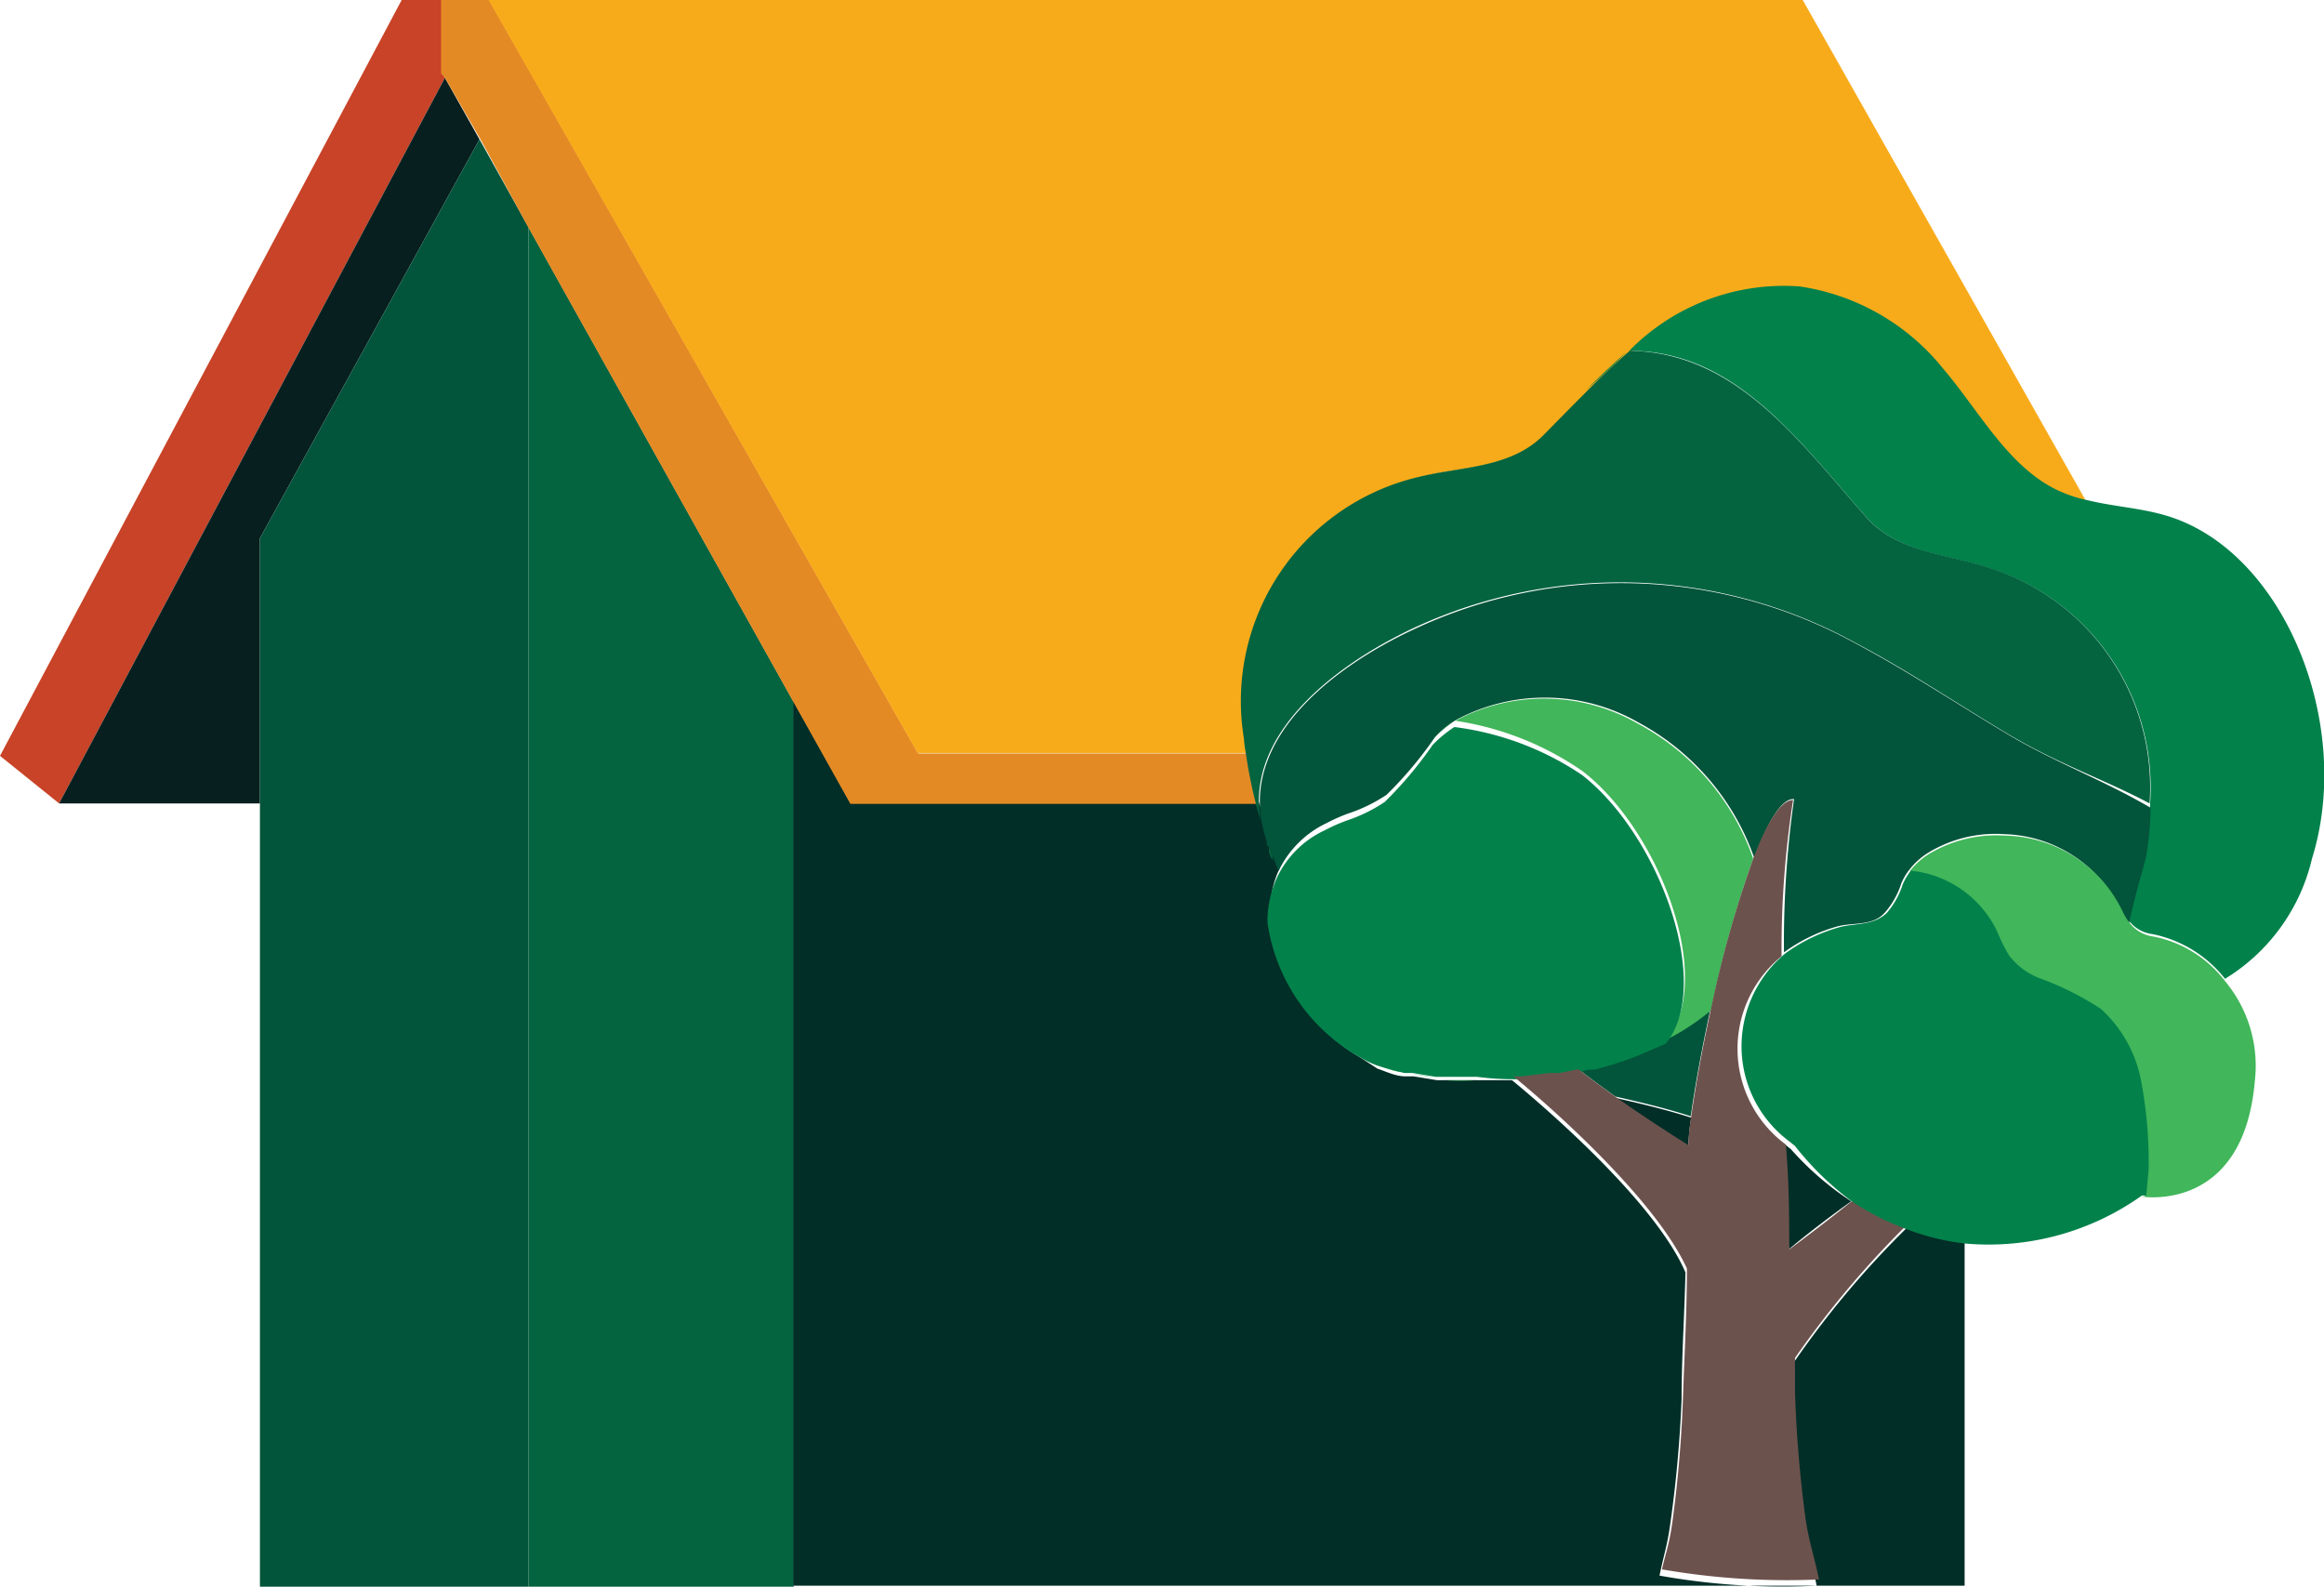 <svg xmlns="http://www.w3.org/2000/svg" viewBox="0 0 48.37 33.03"><defs><style>.cls-1{fill:#c84327;}.cls-2{fill:#071f1f;}.cls-3{fill:#04643f;}.cls-4{fill:#02543a;}.cls-5{fill:#012e27;}.cls-6{fill:#e48a25;}.cls-7{fill:#f8ab1a;}.cls-8{fill:#02814b;}.cls-9{fill:#41b65a;}.cls-10{fill:#6c524d;}</style></defs><title>Asset 10</title><g id="Layer_2" data-name="Layer 2"><g id="Layer_1-2" data-name="Layer 1"><polygon class="cls-1" points="9.21 1.53 9.19 0 8.36 0 0 15.73 1.23 16.72 9.26 1.62 9.21 1.53"/><polygon class="cls-2" points="9.98 2.9 9.26 1.62 1.23 16.72 5.41 16.72 5.41 11.2 9.98 2.9"/><polygon class="cls-3" points="16.52 14.61 11 4.73 11 33.02 16.52 33.02 16.52 14.61"/><polygon class="cls-4" points="11 4.73 9.98 2.9 5.41 11.2 5.41 16.72 5.41 33.02 11 33.02 11 4.73"/><path class="cls-5" d="M37.31,28.39c0,.24,0,.48,0,.72a25.9,25.9,0,0,0,.22,2.63c.06.44.2.83.28,1.26a14.53,14.53,0,0,1-3.27-.21c.09-.44.16-.62.22-1.05A25.9,25.9,0,0,0,35,29.11c0-.88.06-1.75.08-2.63-.59-1.37-2.64-3.2-3.61-4-.24,0-.48,0-.71,0h0c-.23,0-.45,0-.67,0l-.18,0-.49-.08-.17,0c-.2,0-.4-.1-.58-.16L28.3,22A3.8,3.8,0,0,1,26.44,19a2,2,0,0,1,.19-.92,1.8,1.8,0,0,1-.08-.21c0-.06-.06-.11-.08-.17l0-.11-.06-.15a3.06,3.06,0,0,1-.1-.38c0-.13-.08-.24-.11-.37H17.69l-1.18-2.11V33H40.89V25.84a5,5,0,0,1-1.2-.29A19.15,19.15,0,0,0,37.31,28.39Z"/><path class="cls-5" d="M35.14,23.86h0a4.39,4.39,0,0,1,.06-.6c-.5-.16-1-.28-1.57-.41C34.41,23.4,35.14,23.86,35.14,23.86Z"/><path class="cls-5" d="M38.53,25a6.2,6.2,0,0,1-1.26-1.09.87.87,0,0,1-.11-.09c0,.82.05,1.58.07,2.18C37.6,25.69,38.07,25.33,38.53,25Z"/><path class="cls-6" d="M9.26,1.62,10,2.9l1,1.84,5.52,9.88,1.18,2.11h8.45C26.07,16.4,26,16,26,15.68H19.11L10.18,0h-1l0,1.53Z"/><path class="cls-7" d="M19.1,15.67H26c0-.1,0-.19-.05-.3a4.79,4.79,0,0,1,3.62-5.44c.89-.23,1.91-.18,2.6-.86.24-.23.47-.47.7-.71l.23-.23c.28-.28.57-.56.87-.82h0A4.51,4.51,0,0,1,37.43,6a4.67,4.67,0,0,1,3,1.72c.73.87,1.31,2,2.33,2.5a3.32,3.32,0,0,0,.67.23L37.52,0H10.17Z"/><path class="cls-8" d="M45.05,10.72c-.52-.15-1.07-.18-1.6-.31a2.8,2.8,0,0,1-.67-.23c-1-.5-1.59-1.63-2.33-2.5a4.71,4.71,0,0,0-3-1.72A4.51,4.51,0,0,0,33.91,7.3c2.2,0,3.51,1.85,4.94,3.47.65.73,1.67.76,2.54,1.05a4.78,4.78,0,0,1,3.36,4.91h0a6.17,6.17,0,0,1-.09,1c0,.16-.24.87-.36,1.42a.74.74,0,0,0,.5.29,2.56,2.56,0,0,1,1.51.93,4,4,0,0,0,1.81-2.5C49,15.05,47.52,11.42,45.05,10.72Z"/><path class="cls-8" d="M25.9,15.37a4.79,4.79,0,0,1,3.62-5.44c.89-.23,1.91-.18,2.6-.86.24-.23.47-.47.7-.71l-.7.71c-.69.68-1.71.64-2.6.86a4.79,4.79,0,0,0-3.62,5.44c0,.11,0,.2.05.3a9.88,9.88,0,0,0,.19,1c0,.13.08.25.11.37h0A9.84,9.84,0,0,1,25.9,15.37Z"/><path class="cls-8" d="M26.41,17.63l0,.11a.26.26,0,0,0,0-.11Z"/><path class="cls-8" d="M33,8.13c.28-.28.57-.56.87-.82C33.61,7.57,33.33,7.84,33,8.13Z"/><path class="cls-3" d="M33.91,7.31c-.3.26-.58.53-.87.82l-.23.23-.7.71c-.69.68-1.71.64-2.6.86a4.79,4.79,0,0,0-3.62,5.44,10,10,0,0,0,.35,1.72c-.33-1.8,1.52-3.23,3.14-4a10.17,10.17,0,0,1,9.24.29c1.1.58,2.12,1.27,3.18,1.9s2,.94,2.94,1.44a4.79,4.79,0,0,0-3.36-4.91c-.88-.29-1.9-.32-2.54-1.05-1.42-1.61-2.72-3.43-4.93-3.46Z"/><path class="cls-3" d="M26.41,17.63l0,.11a1.3,1.3,0,0,0,.08.17C26.49,17.82,26.45,17.73,26.41,17.63Z"/><path class="cls-4" d="M34.67,21.65l-.14.06-.44.19-.21.08a7,7,0,0,1-.69.21l-.13,0-.22.05c.25.2.52.39.78.58.54.12,1.07.25,1.57.41.08-.56.22-1.36.41-2.23a5.53,5.53,0,0,1-.93.61Z"/><path class="cls-4" d="M41.82,15.3c-1.06-.63-2.09-1.32-3.18-1.9a10.14,10.14,0,0,0-9.24-.29c-1.62.76-3.47,2.18-3.14,4h0a2.66,2.66,0,0,0,.1.38c0,.06,0,.1.06.15h0c0,.1.08.19.11.28l.08.21a2.1,2.1,0,0,1,1-1,3.62,3.62,0,0,1,.45-.2,3.3,3.3,0,0,0,.8-.39,8.12,8.12,0,0,0,1-1.19,2.21,2.21,0,0,1,.45-.37h0a3.92,3.92,0,0,1,3.8.06,5.12,5.12,0,0,1,2.4,2.81c.28-.74.57-1.24.83-1.22a21.33,21.33,0,0,0-.21,3.19,3.46,3.46,0,0,1,1.11-.54c.34-.09.75,0,1-.3a1.7,1.7,0,0,0,.33-.59,1.17,1.17,0,0,1,.17-.29h0a1.51,1.51,0,0,1,.37-.34,2.69,2.69,0,0,1,1.61-.4A2.77,2.77,0,0,1,44.17,19a.68.68,0,0,0,.14.23c.11-.55.33-1.26.36-1.42a6.17,6.17,0,0,0,.09-1h0C43.79,16.24,42.76,15.86,41.82,15.3Z"/><path class="cls-9" d="M26.43,19A3.84,3.84,0,0,0,28.29,22,3.8,3.8,0,0,1,26.43,19Z"/><path class="cls-9" d="M30.73,22.48c-.23,0-.45,0-.67,0A4.92,4.92,0,0,0,30.73,22.48Z"/><path class="cls-9" d="M29.88,22.42l-.49-.08A3.85,3.85,0,0,0,29.88,22.42Z"/><path class="cls-9" d="M29.21,22.31c-.2,0-.4-.1-.58-.16A3.53,3.53,0,0,0,29.21,22.31Z"/><path class="cls-9" d="M32.46,22.35l.39-.08.22-.05Z"/><path class="cls-9" d="M33.19,22.19l.69-.21A7,7,0,0,1,33.19,22.19Z"/><path class="cls-9" d="M34.53,21.71l-.44.19Z"/><path class="cls-9" d="M28.83,16.56A3.3,3.3,0,0,1,28,17,3.3,3.3,0,0,0,28.83,16.56Z"/><path class="cls-9" d="M32.94,16.05c1.61,1.24,2.77,4.36,1.74,5.59a5,5,0,0,0,.93-.61,23.3,23.3,0,0,1,.88-3.16,5.08,5.08,0,0,0-2.4-2.81,3.92,3.92,0,0,0-3.8-.06A6.26,6.26,0,0,1,32.94,16.05Z"/><path class="cls-9" d="M29.82,15.37a2.21,2.21,0,0,1,.45-.37A3.16,3.16,0,0,0,29.82,15.37Z"/><path class="cls-9" d="M30.75,22.49c.23,0,.47,0,.71,0h0Z"/><path class="cls-9" d="M31.67,22.45l.57-.07Z"/><path class="cls-8" d="M31.49,22.46l.18,0,.57-.07.21,0a6,6,0,0,0,.61-.13l.13,0q.35-.09.69-.21l.21-.08.44-.19.14-.06a0,0,0,0,1,0,0c1-1.23-.14-4.34-1.74-5.59a6.12,6.12,0,0,0-2.66-1h0a2.6,2.6,0,0,0-.45.37,8.12,8.12,0,0,1-1,1.19,3.3,3.3,0,0,1-.8.39,3.62,3.62,0,0,0-.45.2,2.06,2.06,0,0,0-1,1,2.23,2.23,0,0,0-.19.92A3.84,3.84,0,0,0,28.3,22a2.26,2.26,0,0,0,.35.17c.18.06.37.11.58.16l.17,0,.49.08.18,0c.22,0,.44,0,.67,0h0A6,6,0,0,0,31.49,22.46Z"/><path class="cls-10" d="M37.32,16.65c-.26,0-.55.48-.83,1.22A23.3,23.3,0,0,0,35.61,21c-.19.86-.33,1.67-.41,2.23a4.39,4.39,0,0,0-.06.6h0s-.73-.45-1.51-1c-.26-.19-.53-.38-.78-.58l-.39.08-.21,0-.57.07-.18,0h0c1,.82,3,2.65,3.61,4,0,.88-.05,1.75-.08,2.63a25.9,25.9,0,0,1-.22,2.63c-.06.44-.13.62-.22,1a15.14,15.14,0,0,0,3.27.21c-.09-.44-.22-.83-.28-1.26a25.9,25.9,0,0,1-.22-2.63c0-.24,0-.48,0-.72a19.76,19.76,0,0,1,2.39-2.83A6.72,6.72,0,0,1,38.54,25c-.46.37-.93.73-1.3,1,0-.6,0-1.36-.07-2.18a2.48,2.48,0,0,1-.09-3.92l0,0A20.16,20.16,0,0,1,37.32,16.65Z"/><path class="cls-9" d="M44.82,19.49a.74.74,0,0,1-.5-.29,1.09,1.09,0,0,1-.14-.23,2.77,2.77,0,0,0-2.45-1.58,2.71,2.71,0,0,0-1.61.4,1.51,1.51,0,0,0-.37.34,2.24,2.24,0,0,1,1.8,1.27,3.89,3.89,0,0,0,.25.5,1.46,1.46,0,0,0,.61.46,6.32,6.32,0,0,1,1.3.65,2.7,2.7,0,0,1,.84,1.52,9.09,9.09,0,0,1,.15,1.81l-.06.56h-.09s2.14.38,2.38-2.4a2.75,2.75,0,0,0-.61-2.07A2.48,2.48,0,0,0,44.82,19.49Z"/><path class="cls-8" d="M44.72,24.34a9.09,9.09,0,0,0-.15-1.81A2.7,2.7,0,0,0,43.73,21a6.08,6.08,0,0,0-1.3-.65,1.46,1.46,0,0,1-.61-.46,3.33,3.33,0,0,1-.25-.5,2.24,2.24,0,0,0-1.8-1.27h0a1.31,1.31,0,0,0-.17.29,1.7,1.7,0,0,1-.33.59c-.28.27-.69.21-1,.3a3.57,3.57,0,0,0-1.11.54l0,0a2.51,2.51,0,0,0-.91,2.06,2.47,2.47,0,0,0,1,1.86l.11.09A6.2,6.2,0,0,0,38.54,25a5.33,5.33,0,0,0,1.17.59,4.9,4.9,0,0,0,1.2.29,5.5,5.5,0,0,0,3.67-1h.09Z"/></g></g></svg>